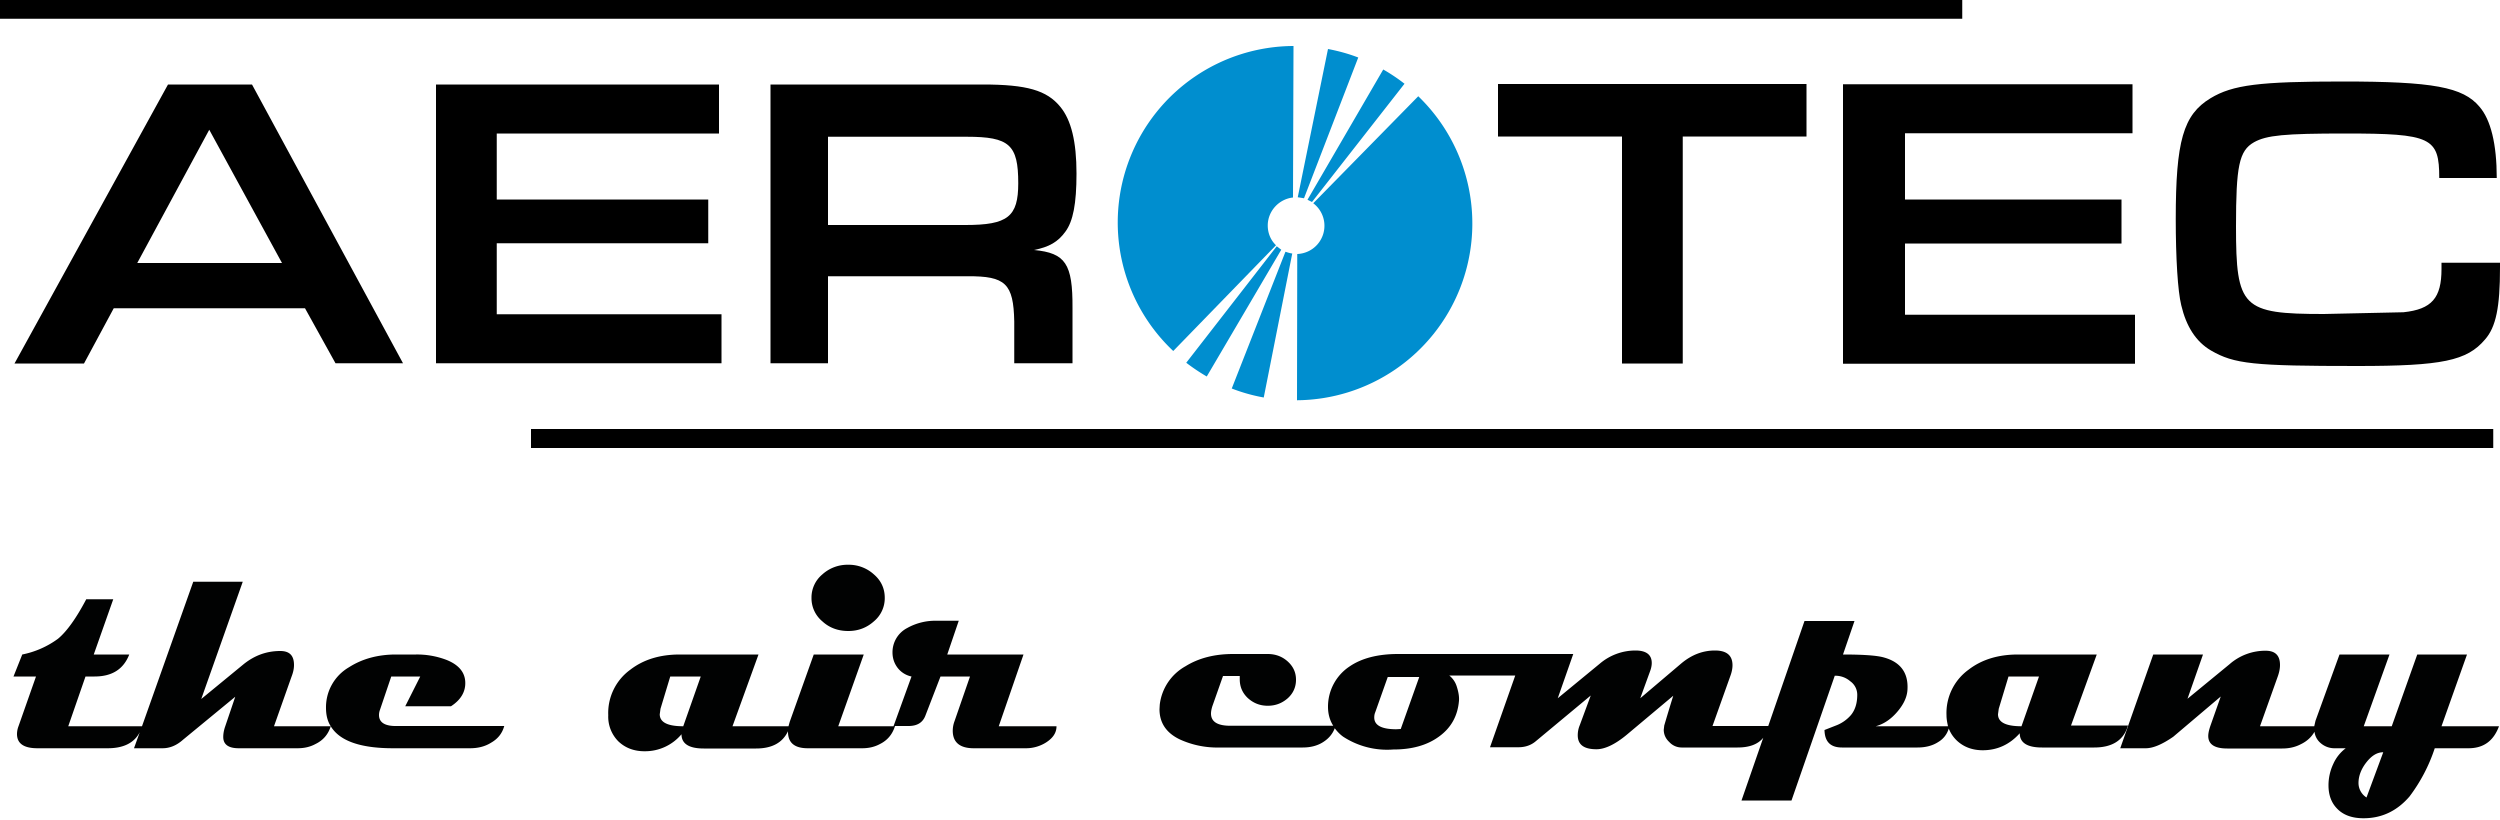 <svg xmlns="http://www.w3.org/2000/svg" xml:space="preserve" id="Ebene_1" x="0" y="0" version="1.1" viewBox="0 0  1000 328" width="1000" height ="328"><style>.a{fill:#010202}</style><path d="M151.6 286c0-.6.1-1.3.4-2.1l4.5-13.3h11.6l-6 11.9h18.3c4-2.6 5.9-5.9 5.7-9.8-.2-3.9-2.7-6.8-7.4-8.7a33 33 0 0 0-12.3-2.2h-8c-7.2 0-13.5 1.7-18.8 5.1a18.5 18.5 0 0 0-9.2 16.3c0 2.8.6 5.3 1.9 7.3h-22.7l7-19.8c.7-1.8 1-3.3 1-4.7 0-3.8-1.8-5.6-5.5-5.6-5.5 0-10.4 1.8-14.8 5.4l-16.8 13.8 16.6-46.9H77.3l-20.5 57.8H27.3l6.9-19.9h3.6c7 0 11.6-2.9 13.9-8.8H37.5l7.8-22.1H34.5c-4 7.6-7.8 12.9-11.3 15.8a36.1 36.1 0 0 1-14.3 6.3l-3.5 8.8h9l-7 19.9a9 9 0 0 0-.6 3.1c0 3.8 2.7 5.7 8.2 5.7h28.1c6.4 0 10.6-2.2 12.8-6.4l-2.3 6.4H65c2.9 0 5.6-1.1 8.2-3.4l20.9-17.2-4 11.8c-.6 1.7-.8 3.1-.8 4.3 0 3 2.1 4.5 6.2 4.5H119c2.6 0 5-.5 7.2-1.7 3.1-1.5 5.1-3.9 6.1-7.1 3.5 5.8 11.7 8.8 24.9 8.8H188c3.2 0 6-.7 8.4-2.2 2.8-1.6 4.5-3.8 5.3-6.7h-43c-4.7.1-7.1-1.4-7.1-4.4zm187.7-33.6c4 0 7.4-1.3 10.3-3.9a12 12 0 0 0 4.3-9.4c0-3.6-1.4-6.8-4.3-9.3a14.9 14.9 0 0 0-10.3-3.9 15 15 0 0 0-10.4 3.9 12 12 0 0 0-4.3 9.3 12 12 0 0 0 4.3 9.4c2.8 2.6 6.3 3.9 10.4 3.9z" class="a"/><path d="M409.4 261.8h-30.5l4.6-13.5h-8.9a23 23 0 0 0-11.7 2.9 10.9 10.9 0 0 0-5.9 9.8c0 2.3.7 4.4 2.1 6.2a9.4 9.4 0 0 0 5.5 3.4l-7.2 19.9h-22.1l10.2-28.7h-20l-9.6 26.9-.5 1.8H293l10.4-28.7h-31.5c-7.9 0-14.5 2-19.8 6.1a21.4 21.4 0 0 0-8.8 18.2 14 14 0 0 0 4 10.4c2.7 2.6 6.2 4 10.5 4a19 19 0 0 0 14.8-6.8c0 3.8 3 5.7 8.9 5.7h20.9c6.4 0 10.6-2.3 12.8-6.9v.2c0 4.4 2.6 6.6 7.9 6.6h21.8c2.5 0 4.9-.5 7.1-1.7 3-1.5 5-3.9 6-7.2h5.4c3.4 0 5.6-1.3 6.7-4l6.1-15.8H388l-6.2 17.9a11 11 0 0 0-.7 3.8c0 4.6 2.8 7 8.4 7h21.1a15 15 0 0 0 7.8-2.3c2.8-1.8 4.2-3.9 4.2-6.5h-23.1l9.9-28.7zm-136.1 28.7c-6.3 0-9.4-1.6-9.4-4.8l.3-2.2 3.9-12.9h12.2l-7 19.9zm703.3 0 10.2-28.7h-19.9l-10.2 28.7h-11.2l10.3-28.7h-20l-9.6 26.5-.5 2.2H904l7.1-19.9c.6-1.7.9-3.2.9-4.6 0-3.7-1.8-5.6-5.4-5.7a21.7 21.7 0 0 0-14.8 5.4L875 279.5l6.2-17.7h-19.9l-13.2 37.5h10.2c2.9 0 6.5-1.5 11-4.6l19-16.1-4.2 11.9c-.5 1.5-.8 2.8-.8 3.9 0 3.3 2.5 5 7.6 5h22c2.6 0 5.1-.5 7.4-1.7 2.5-1.2 4.3-2.9 5.5-5a7 7 0 0 0 2.3 4.4 8.4 8.4 0 0 0 6 2.2h4.2a16 16 0 0 0-5 6.3 20 20 0 0 0-1.9 8.6c0 3.7 1.1 6.8 3.3 9.1 2.5 2.7 6.1 4 10.7 4 7.3 0 13.4-2.9 18.4-8.7a66.5 66.5 0 0 0 10.1-19.3h13.5c6 0 10-2.9 12.2-8.8h-23zm-30 28.5a6.9 6.9 0 0 1-3.2-5.8c0-2.7 1-5.5 3.1-8.2 2.1-2.7 4.3-4.1 6.8-4.1l-6.7 18.1z" class="a"/><path d="m828.3 290.5 10.4-28.7h-31.5c-7.9 0-14.5 2-19.8 6.1a21.4 21.4 0 0 0-8.8 18.2c0 1.6.3 3 .6 4.4h-28.9c3.3-.9 6.2-2.9 8.8-6 2.5-3 3.8-5.9 3.9-8.9.3-6.6-2.9-10.8-9.4-12.6-2.7-.8-8.2-1.2-16.4-1.2l4.6-13.4h-20l-14.5 42H685l7.1-19.9c.6-1.6.9-3.1.9-4.4 0-3.9-2.3-5.9-7-5.9-4.9 0-9.3 1.7-13.4 5.1l-16.5 14 4-11c.4-1.1.6-2.2.6-3.1 0-3.3-2.2-5-6.5-5a22 22 0 0 0-14.2 5.2l-16.9 13.9 6.2-17.7h-70.1c-8.1 0-14.6 1.7-19.4 5a19.3 19.3 0 0 0-8.6 16.1c0 2.9.7 5.4 2.1 7.6h-41.2c-5.1 0-7.7-1.6-7.7-4.9 0-.8.2-1.8.5-2.8l4.3-12.2h6.7v1.3c0 2.9 1 5.4 3.2 7.5 2.2 2 4.8 3.1 8 3.1 3.1 0 5.7-1 8-3 2.2-2 3.3-4.5 3.3-7.4 0-2.9-1.1-5.3-3.3-7.3-2.2-2-4.9-3-8-3h-13.9c-7.3 0-13.7 1.6-19 4.9a20.3 20.3 0 0 0-10.3 15.4l-.1 1.8c0 5.4 2.7 9.5 8.2 12.1a36 36 0 0 0 15.9 3.2h33.2c3.1 0 5.9-.7 8.2-2.2 2.2-1.4 3.7-3.2 4.6-5.5.9 1.2 2 2.4 3.4 3.4a32.2 32.2 0 0 0 20 5.1c7.5 0 13.5-1.7 18.2-5.1 4.9-3.5 7.6-8.3 8.1-14.5.1-1.6-.2-3.4-.9-5.6a9 9 0 0 0-3-4.4h26.4L596 298.9h11.3c2.8 0 5.1-.8 7-2.4l22-18.3-4.4 11.9c-.6 1.4-.8 2.8-.8 4 0 3.8 2.5 5.6 7.5 5.6 3.3 0 7.4-1.9 12.1-5.8l18.6-15.6a711 711 0 0 0-3.6 11.9l-.2 1.7c0 1.8.7 3.5 2.2 4.9a6.7 6.7 0 0 0 4.9 2.2H695c4.8 0 8.2-1.3 10.3-3.9l-8.7 25.1h20l17.3-49.9a9 9 0 0 1 6.2 2.2 6.6 6.6 0 0 1 2.8 5.4c0 3.3-.8 6-2.5 8.1a14.8 14.8 0 0 1-5.5 4l-5.1 2c.1 4.7 2.4 7 7 7H767c3.2 0 6-.7 8.3-2.2a9.2 9.2 0 0 0 4.2-5.4c.7 1.8 1.7 3.3 3.1 4.7 2.7 2.6 6.2 4 10.5 4 5.8 0 10.8-2.3 14.8-6.8 0 3.8 3 5.7 8.9 5.7h20.9c7.2 0 11.8-2.9 13.5-8.8h-22.9zm-268 1.1-1.8.1c-5.9 0-8.8-1.6-8.8-4.7 0-.7.1-1.4.4-2.1l5-14.1h12.6l-7.4 20.8zm248.3-1.1c-6.3 0-9.4-1.6-9.4-4.8l.3-2.2 3.9-12.9h12.2l-7 19.9z" class="a"/><path d="m45.5 123.3-11.9 22.1H5.8L67.2 33.8h33.6l60.4 111.5h-27l-12.2-22H45.5zm38.2-71.4-28.8 53.3h57.9L83.7 51.9zm90.7-18.1h113.2v19.6h-88.9v26.4h84.6v17.5h-84.6v28.4h89.9v19.6H174.4V33.8zm133.7 0h85c17.6 0 25.6 2.3 31 8.9 4.4 5.3 6.5 14 6.5 26.7 0 12.2-1.4 19.1-4.4 23.2-3 4.2-6.6 6.2-12.6 7.4 12.6 1.2 15.5 5.5 15.4 23.2v22.1h-23.3v-16.7c-.3-15.2-3.5-18.2-18.7-18.1h-55.8v34.8h-23V33.8zM386.2 90c16.9 0 21.1-3.3 21.1-16.7 0-15.4-3.5-18.6-20.6-18.6h-55.5V90h55zm262.6-35.4h-49.6v-21h123.4v21h-49.5v90.8h-24.3V54.6zm88.4-20.9H853v19.6h-91v26.5h86.6v17.6H762v28.5h92v19.6H737.2V33.7zm262.8 71.5v1.8c0 15.9-1.6 23.8-6 28.8-7.2 8.5-17.1 10.6-51 10.6-41.7 0-49.3-.8-58.6-6.2-6-3.5-9.9-9.6-11.9-18.1-1.4-5.7-2.2-18.8-2.2-34.5 0-31.2 3-41.7 13.9-48.3 8.9-5.4 19.7-6.7 52.8-6.7 36.2 0 48.2 2.2 54.8 10.1 4.5 5.2 6.9 14.9 6.9 28.5h-23c0-16.2-3.1-17.8-37.6-17.8-24.4 0-31.5.7-36.5 3.5-6 3.4-7.2 9.6-7.2 33.7 0 32.5 2.5 35 35.1 35l31.9-.7c11.3-1.2 15.2-5.7 15.2-17.3v-2.5h23.4z"/><path fill="none" stroke="#000" stroke-miterlimit="10" stroke-width="7.6" d="M0 3.7h784.9M212.4 175.4h784.9"/><path fill="#008ecf" fill-rule="evenodd" d="m518.8 160.1.1-58.5a11.3 11.3 0 0 0 6.4-20.3l42-42.8a70.7 70.7 0 0 1-48.5 121.6zm4.2-80.2 30.3-52.1a70 70 0 0 1 8.5 5.7l-37 47.3-1.8-.9zm-3.9-1 12.1-59.3c4.2.8 8.2 1.9 12.1 3.4l-21.7 56.3-2.5-.4zm-12 11.3c0 3.1 1.2 5.9 3.3 7.9l-41.1 42.3a70.6 70.6 0 0 1 48.1-122l-.2 60.6c-5.6.6-10.1 5.4-10.1 11.2zm3.6 8.3 1.8 1.4-29.8 50.7a78.1 78.1 0 0 1-8.2-5.5l36.2-46.6zm3.5 2.2c.9.3 1.8.6 2.7.7L505.5 159c-4.4-.8-8.7-2-12.8-3.6l21.4-54.5.1-.2z" clip-rule="evenodd"/></svg>
